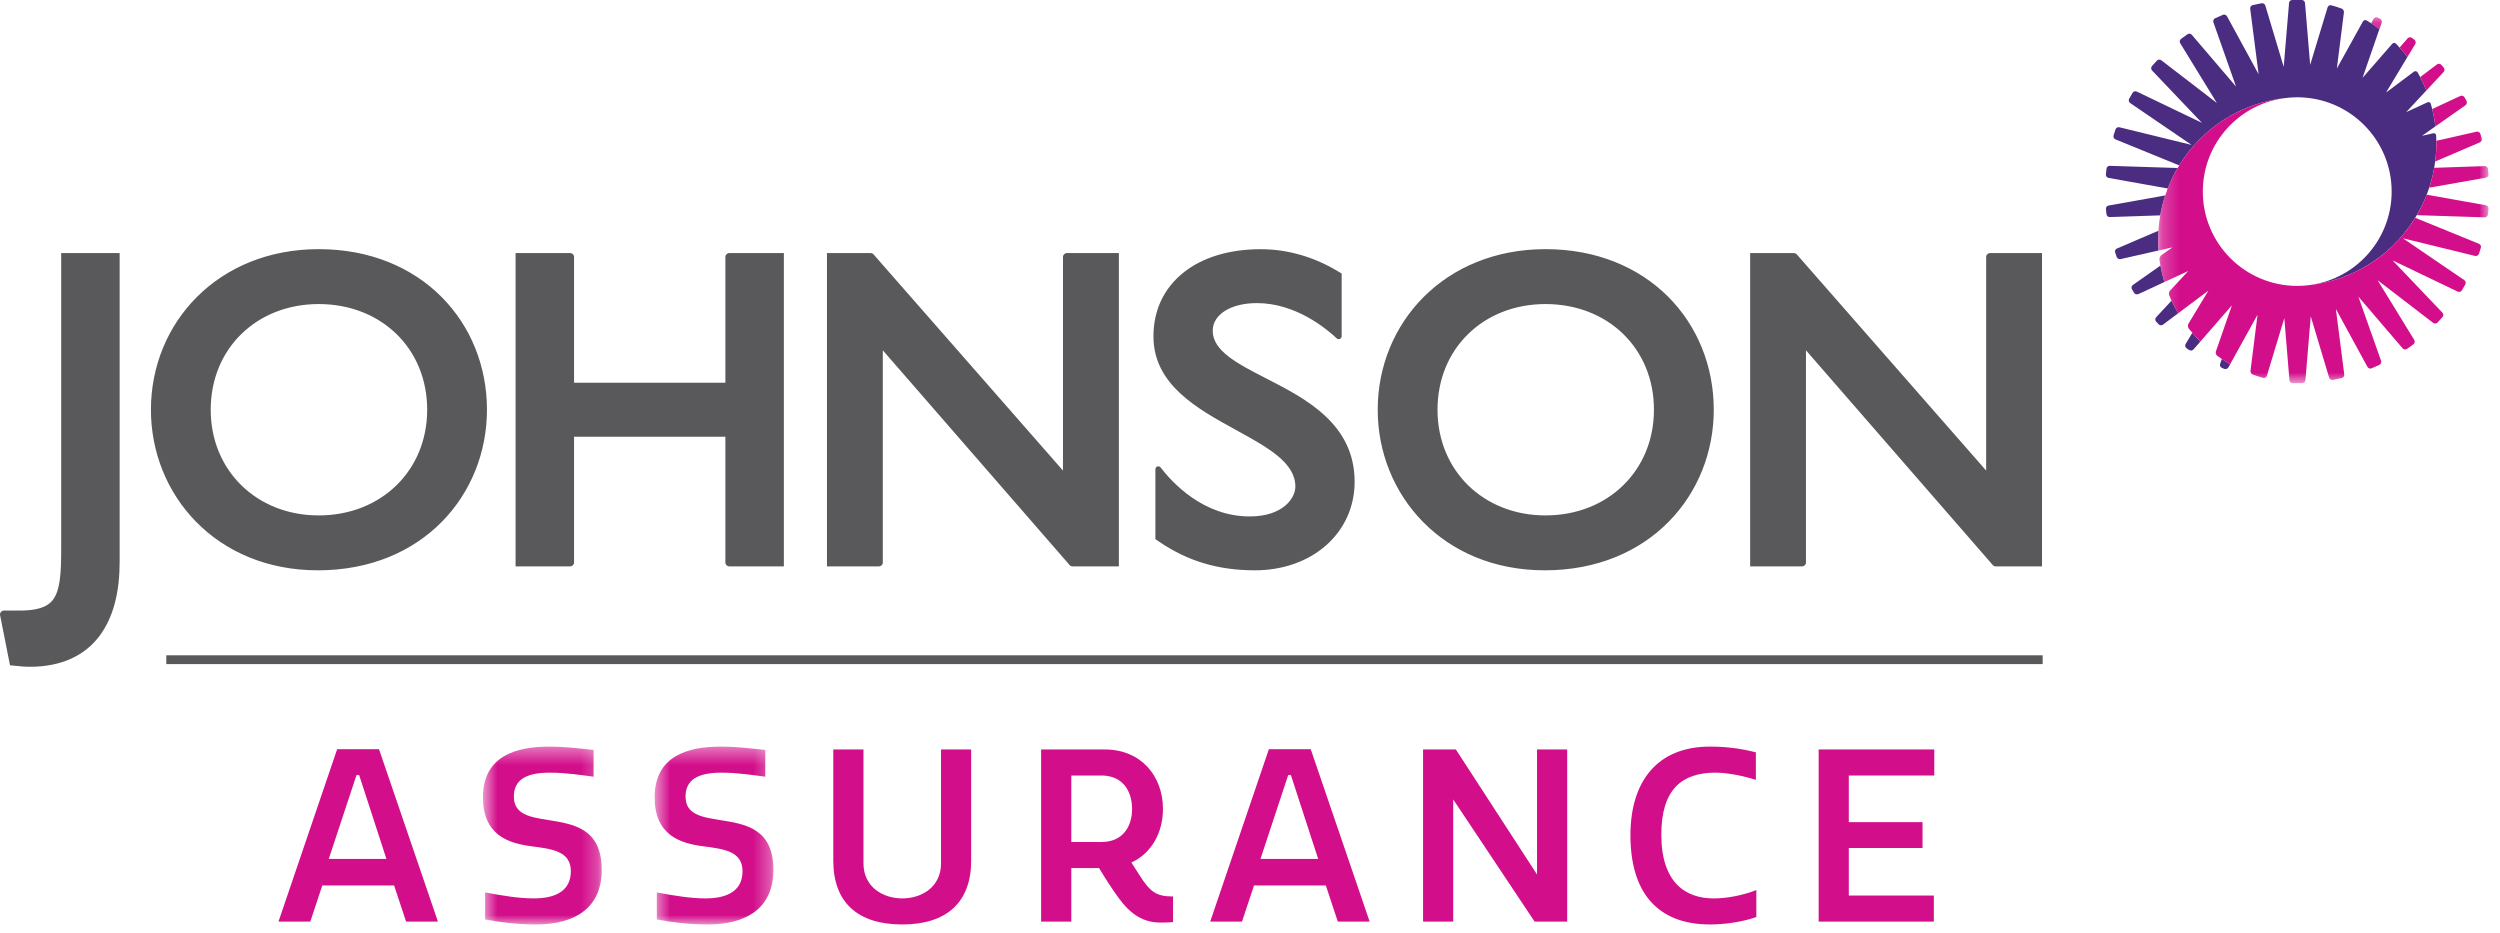 <?xml version="1.0" encoding="UTF-8"?>
<svg width="150px" height="56px" viewBox="0 0 150 56" version="1.1" xmlns="http://www.w3.org/2000/svg" xmlns:xlink="http://www.w3.org/1999/xlink">
    <!-- Generator: Sketch 61 (89581) - https://sketch.com -->
    <title>Group 30</title>
    <desc>Created with Sketch.</desc>
    <defs>
        <polygon id="path-1" points="0.222 0.176 20.051 0.176 20.051 22.13 0.222 22.13"></polygon>
        <polygon id="path-3" points="0.637 0.388 7.763 0.388 7.763 11.06 0.637 11.06"></polygon>
        <polygon id="path-5" points="0.569 0.388 7.694 0.388 7.694 11.06 0.569 11.06"></polygon>
        <polygon id="path-7" points="0 55.468 149.314 55.468 149.314 -0 0 -0"></polygon>
    </defs>
    <g id="Symbols" stroke="none" stroke-width="1" fill="none" fill-rule="evenodd">
        <g id="Footer---desktop" transform="translate(-418, -12)">
            <g id="Group-30" transform="translate(418, 12)">
                <path d="M131.136,20.64 C131.086,20.724 131.112,20.839 131.193,20.896 L131.344,20.999 C131.425,21.055 131.544,21.04 131.609,20.967 L132.023,20.49 C131.855,20.323 131.695,20.149 131.541,19.969 L131.136,20.64 Z M133.205,21.835 C133.176,21.928 133.223,22.035 133.313,22.074 L133.453,22.131 C133.542,22.169 133.656,22.129 133.705,22.043 L133.812,21.849 C133.64,21.751 133.472,21.646 133.311,21.537 L133.205,21.835 Z M129.366,19.037 C129.299,19.11 129.299,19.227 129.368,19.299 L129.514,19.456 C129.581,19.526 129.702,19.538 129.78,19.479 L130.693,18.793 C130.548,18.549 130.415,18.297 130.292,18.04 L129.366,19.037 Z M146.168,8.114 C146.154,8.028 146.078,7.978 145.991,7.996 L145.321,8.149 L146.121,7.586 C146.068,7.12 145.975,6.668 145.85,6.231 C145.823,6.141 145.733,6.099 145.646,6.14 L144.371,6.729 L145.58,5.43 C145.432,5.056 145.258,4.696 145.062,4.349 C145.014,4.264 144.91,4.243 144.833,4.302 L143.162,5.554 L144.446,3.419 C144.235,3.137 144.004,2.869 143.759,2.618 C143.69,2.556 143.591,2.561 143.531,2.631 L141.752,4.673 L142.765,1.743 C142.525,1.559 142.27,1.386 142.005,1.229 C141.921,1.181 141.817,1.21 141.771,1.295 L140.211,4.111 L140.635,0.747 C140.649,0.651 140.586,0.547 140.494,0.513 C140.291,0.44 140.09,0.375 139.881,0.317 C139.787,0.292 139.686,0.347 139.656,0.44 L138.61,3.892 L138.61,3.893 L138.301,0.179 C138.292,0.079 138.205,-6.9124424e-05 138.106,-6.9124424e-05 L137.534,-6.9124424e-05 C137.437,-6.9124424e-05 137.347,0.079 137.343,0.179 L137.023,4.012 L135.918,0.33 C135.889,0.235 135.787,0.176 135.69,0.196 L135.162,0.306 C135.067,0.327 134.999,0.424 135.011,0.522 L135.517,4.455 L133.62,0.975 C133.571,0.887 133.461,0.849 133.371,0.891 L132.908,1.096 C132.816,1.138 132.771,1.246 132.804,1.338 L134.162,5.193 L131.507,2.087 C131.442,2.013 131.325,1.998 131.246,2.056 L130.861,2.335 C130.781,2.392 130.76,2.508 130.812,2.593 L133.013,6.18 L129.677,3.615 C129.596,3.556 129.48,3.565 129.413,3.639 L129.117,3.966 C129.052,4.04 129.055,4.16 129.124,4.23 L132.113,7.368 L128.205,5.493 C128.117,5.45 128.004,5.486 127.955,5.569 L127.749,5.925 C127.7,6.009 127.727,6.125 127.806,6.18 L131.495,8.695 L127.161,7.635 C127.064,7.613 126.962,7.669 126.931,7.763 L126.815,8.122 C126.784,8.215 126.834,8.323 126.923,8.361 L130.752,9.923 C132.113,7.708 134.46,6.139 137.238,5.869 C137.434,5.849 137.633,5.837 137.832,5.837 C140.964,5.837 143.499,8.37 143.499,11.495 C143.499,14.463 141.211,16.895 138.301,17.134 C141.287,16.886 143.788,15.142 145.127,12.701 C145.873,11.343 146.257,9.767 146.168,8.114 L146.168,8.114 Z M129.624,15.936 L127.971,17.099 C127.886,17.156 127.867,17.271 127.917,17.356 L128.045,17.567 C128.096,17.651 128.212,17.686 128.302,17.645 L129.862,16.922 C129.765,16.602 129.686,16.273 129.624,15.936 L129.624,15.936 Z M126.512,10.674 L130.064,11.309 C130.229,10.883 130.429,10.472 130.658,10.08 L126.588,9.95 C126.488,9.946 126.401,10.024 126.389,10.123 L126.353,10.465 C126.343,10.564 126.415,10.657 126.512,10.674 L126.512,10.674 Z M129.912,11.728 L126.514,12.332 C126.415,12.348 126.345,12.443 126.356,12.541 L126.389,12.851 C126.398,12.95 126.487,13.028 126.587,13.024 L129.614,12.922 C129.686,12.514 129.785,12.115 129.912,11.728 L129.912,11.728 Z M129.506,13.844 L127.012,14.913 C126.921,14.952 126.876,15.06 126.91,15.152 L127,15.417 C127.033,15.509 127.139,15.568 127.233,15.547 L129.509,15.03 C129.48,14.629 129.48,14.235 129.506,13.844 L129.506,13.844 Z" id="Fill-1" fill="#4A2D81"></path>
                <g id="Group-5" transform="translate(129.263, 0.86)">
                    <mask id="mask-2" fill="white">
                        <use xlink:href="#path-1"></use>
                    </mask>
                    <g id="Clip-4"></g>
                    <path d="M19.48,13.77 L15.652,12.207 C14.297,14.416 11.957,15.982 9.186,16.26 C8.983,16.281 8.779,16.294 8.569,16.294 C5.44,16.294 2.906,13.76 2.906,10.635 C2.906,7.71 5.126,5.305 7.975,5.009 C3.34,5.46 -0.095,9.527 0.246,14.171 L1.083,13.982 L0.43,14.442 C0.428,14.443 0.425,14.444 0.423,14.446 C0.341,14.503 0.287,14.628 0.305,14.726 L0.304,14.727 L0.305,14.728 C0.369,15.186 0.468,15.632 0.6,16.063 L2.033,15.401 L0.942,16.573 C0.874,16.645 0.852,16.777 0.891,16.867 L0.891,16.868 C1.048,17.238 1.229,17.593 1.431,17.933 L3.242,16.576 L2.042,18.566 C1.997,18.651 2.006,18.779 2.065,18.854 C2.282,19.126 2.514,19.386 2.762,19.63 L4.652,17.458 L3.685,20.241 C3.667,20.331 3.706,20.44 3.781,20.495 C4.027,20.673 4.283,20.838 4.549,20.989 L6.19,18.022 L5.767,21.383 C5.754,21.479 5.817,21.584 5.908,21.616 C6.11,21.689 6.314,21.755 6.523,21.813 C6.618,21.839 6.719,21.784 6.748,21.69 L7.791,18.244 C7.796,18.24 7.796,18.237 7.796,18.237 L8.103,21.951 C8.113,22.051 8.199,22.13 8.297,22.13 L8.869,22.13 C8.969,22.13 9.056,22.05 9.062,21.951 L9.382,18.118 L10.486,21.801 C10.514,21.895 10.617,21.956 10.712,21.936 L11.241,21.824 C11.338,21.803 11.405,21.706 11.393,21.609 L10.888,17.675 L12.784,21.154 C12.833,21.242 12.941,21.28 13.033,21.239 L13.497,21.034 C13.585,20.993 13.635,20.885 13.603,20.792 L12.24,16.939 L14.897,20.044 C14.961,20.118 15.079,20.133 15.158,20.075 L15.542,19.796 C15.623,19.739 15.645,19.622 15.594,19.538 L13.391,15.95 L16.729,18.515 C16.807,18.575 16.926,18.565 16.99,18.491 L17.288,18.163 C17.354,18.09 17.351,17.971 17.283,17.901 L14.291,14.762 L18.199,16.637 C18.289,16.681 18.401,16.645 18.449,16.561 L18.655,16.206 C18.704,16.12 18.679,16.005 18.598,15.95 L14.91,13.436 L19.243,14.496 C19.34,14.518 19.444,14.46 19.472,14.367 L19.59,14.009 C19.621,13.915 19.571,13.807 19.48,13.77 L19.48,13.77 Z M19.892,11.456 L16.339,10.82 C16.175,11.247 15.978,11.657 15.75,12.05 L19.816,12.181 C19.916,12.185 20.005,12.107 20.015,12.009 L20.05,11.666 C20.06,11.568 19.988,11.474 19.892,11.456 L19.892,11.456 Z M13.637,0.502 C13.671,0.409 13.623,0.3 13.534,0.257 L13.397,0.193 C13.307,0.152 13.196,0.188 13.148,0.274 L13.008,0.533 C13.177,0.644 13.342,0.761 13.508,0.884 L13.637,0.502 Z M16.491,10.401 L19.892,9.799 C19.988,9.781 20.059,9.686 20.049,9.589 L20.015,9.279 C20.007,9.18 19.916,9.103 19.819,9.107 L16.791,9.208 C16.718,9.616 16.619,10.014 16.491,10.401 L16.491,10.401 Z M16.846,8.832 L19.529,7.681 C19.618,7.643 19.67,7.533 19.642,7.439 L19.561,7.172 C19.532,7.078 19.431,7.018 19.334,7.04 L16.915,7.589 C16.926,8.01 16.901,8.425 16.846,8.832 L16.846,8.832 Z M17.354,3.46 C17.42,3.387 17.423,3.268 17.359,3.194 L17.217,3.031 C17.152,2.955 17.034,2.944 16.957,3.004 L15.948,3.763 C16.084,4.024 16.209,4.295 16.319,4.571 L17.354,3.46 Z M16.858,6.726 L18.664,5.456 C18.745,5.398 18.773,5.282 18.728,5.195 L18.606,4.979 C18.558,4.892 18.446,4.856 18.357,4.898 L16.671,5.68 C16.755,6.021 16.817,6.37 16.858,6.726 L16.858,6.726 Z M15.183,2.559 C15.036,2.365 14.883,2.174 14.715,1.992 L15.196,1.439 C15.261,1.366 15.376,1.354 15.457,1.413 L15.602,1.524 C15.68,1.583 15.705,1.701 15.652,1.784 L15.183,2.559 Z" id="Fill-3" fill="#D30E8B" mask="url(#mask-2)"></path>
                </g>
                <path d="M119.402,15.185 C119.274,15.185 119.169,15.289 119.169,15.417 L119.169,28.234 L107.807,15.263 C107.761,15.215 107.697,15.185 107.63,15.185 L105.009,15.185 L105.009,33.984 L108.126,33.984 L108.126,33.982 C108.253,33.982 108.358,33.879 108.358,33.751 L108.358,21.019 L119.563,33.899 C119.605,33.951 119.668,33.984 119.742,33.984 L122.521,33.984 L122.521,15.185 L119.402,15.185 Z M64.011,15.185 C63.884,15.185 63.779,15.289 63.779,15.417 L63.779,28.234 L52.413,15.263 C52.37,15.215 52.309,15.185 52.24,15.185 L49.618,15.185 L49.618,33.984 L52.737,33.984 L52.737,33.982 C52.866,33.982 52.969,33.879 52.969,33.751 L52.969,21.019 L64.173,33.899 C64.215,33.951 64.279,33.984 64.351,33.984 L67.132,33.984 L67.132,15.185 L64.011,15.185 Z M3.671,15.185 L3.671,32.963 C3.671,33.651 3.656,34.241 3.595,34.725 C3.55,35.087 3.48,35.386 3.382,35.622 C3.23,35.978 3.046,36.191 2.723,36.361 C2.399,36.529 1.901,36.635 1.176,36.634 L0.233,36.634 C0.105,36.634 0,36.738 0,36.866 C0,36.881 0.002,36.895 0.004,36.909 L0.6,39.917 L0.947,39.951 C1.2,39.977 1.438,40.006 1.779,40.006 L1.812,40.006 C3.698,40.006 5.102,39.318 5.967,38.16 C6.839,37 7.177,35.447 7.179,33.723 L7.179,15.185 L3.671,15.185 Z M43.755,15.185 C43.628,15.185 43.523,15.289 43.523,15.417 L43.523,22.963 L34.443,22.963 L34.443,15.417 C34.443,15.289 34.338,15.185 34.211,15.185 L30.935,15.185 L30.935,33.982 L34.211,33.982 C34.338,33.982 34.443,33.879 34.443,33.751 L34.443,26.204 L43.523,26.204 L43.523,33.751 C43.523,33.879 43.628,33.982 43.755,33.982 L47.032,33.982 L47.032,15.185 L43.755,15.185 Z M75.971,22.705 C74.251,21.822 72.763,21.061 72.763,19.844 C72.763,18.868 73.854,18.186 75.415,18.186 C77.717,18.186 79.553,19.686 80.22,20.317 C80.251,20.34 80.285,20.352 80.326,20.352 C80.42,20.352 80.5,20.273 80.5,20.178 L80.5,16.412 L80.274,16.277 C78.842,15.411 77.241,14.952 75.647,14.952 C73.766,14.952 72.165,15.435 71.018,16.347 C69.834,17.287 69.207,18.614 69.207,20.184 C69.207,23.081 71.836,24.524 74.154,25.796 C76.068,26.846 77.722,27.754 77.722,29.196 C77.722,29.888 76.977,30.986 74.982,30.986 C72.201,30.986 70.336,28.962 69.635,28.045 C69.603,28.005 69.555,27.979 69.498,27.979 C69.401,27.979 69.323,28.056 69.323,28.152 L69.323,32.348 L69.526,32.486 C71.25,33.668 73.086,34.219 75.301,34.219 C76.951,34.219 78.462,33.69 79.554,32.731 C80.666,31.756 81.278,30.398 81.278,28.908 C81.278,25.425 78.335,23.916 75.971,22.705 L75.971,22.705 Z M97.394,29.117 C96.244,30.243 94.624,30.923 92.731,30.925 C90.852,30.925 89.238,30.243 88.088,29.118 C86.941,27.991 86.252,26.417 86.251,24.585 C86.252,22.737 86.941,21.164 88.088,20.042 C89.238,18.919 90.85,18.245 92.731,18.243 C94.625,18.245 96.246,18.92 97.396,20.042 C98.545,21.164 99.236,22.737 99.237,24.585 C99.236,26.417 98.545,27.99 97.394,29.117 L97.394,29.117 Z M92.731,14.949 C89.718,14.948 87.19,16.051 85.425,17.814 C83.661,19.575 82.662,21.989 82.663,24.585 C82.662,27.125 83.633,29.537 85.377,31.312 C87.119,33.088 89.637,34.22 92.679,34.219 L92.688,34.219 C95.825,34.219 98.375,33.082 100.123,31.302 C101.876,29.523 102.826,27.11 102.826,24.585 C102.826,21.98 101.849,19.565 100.09,17.804 C98.329,16.043 95.793,14.947 92.731,14.949 L92.731,14.949 Z M23.789,29.117 C22.636,30.243 21.017,30.923 19.123,30.925 C17.245,30.925 15.632,30.243 14.482,29.118 C13.334,27.991 12.644,26.417 12.643,24.585 C12.644,22.737 13.334,21.164 14.481,20.042 C15.631,18.919 17.243,18.245 19.123,18.243 C21.017,18.245 22.637,18.92 23.789,20.042 C24.939,21.164 25.629,22.737 25.631,24.585 C25.629,26.417 24.94,27.99 23.789,29.117 L23.789,29.117 Z M19.123,14.949 C16.111,14.948 13.581,16.051 11.818,17.814 C10.054,19.575 9.055,21.989 9.056,24.585 C9.055,27.125 10.026,29.537 11.769,31.312 C13.512,33.088 16.031,34.22 19.07,34.219 L19.079,34.219 C22.218,34.219 24.769,33.082 26.516,31.302 C28.269,29.523 29.218,27.11 29.218,24.585 C29.218,21.98 28.242,19.565 26.481,17.804 C24.723,16.043 22.185,14.947 19.123,14.949 L19.123,14.949 Z" id="Fill-6" fill="#59595B"></path>
                <path d="M19.725,51.538 L23.186,51.538 L21.549,46.503 L21.391,46.503 L19.725,51.538 Z M20.229,44.953 L22.741,44.953 L26.276,55.296 L24.365,55.296 L23.647,53.129 L19.337,53.129 L18.619,55.296 L16.709,55.296 L20.229,44.953 Z" id="Fill-8" fill="#D30E8B"></path>
                <g id="Group-12" transform="translate(28.341, 44.408)">
                    <mask id="mask-4" fill="white">
                        <use xlink:href="#path-3"></use>
                    </mask>
                    <g id="Clip-11"></g>
                    <path d="M5.909,7.861 C5.909,6.656 4.76,6.526 3.539,6.368 C2.145,6.183 0.637,5.695 0.637,3.428 C0.637,0.933 2.648,0.388 4.617,0.388 C5.563,0.388 6.439,0.502 7.274,0.588 L7.274,2.195 C6.556,2.095 5.549,1.951 4.644,1.951 C3.209,1.951 2.49,2.395 2.49,3.385 C2.49,4.462 3.453,4.619 4.544,4.792 C6.053,5.035 7.763,5.278 7.763,7.788 C7.763,10.071 6.153,11.06 3.825,11.06 C2.676,11.06 1.657,10.931 0.766,10.759 L0.766,9.138 C1.843,9.339 2.806,9.496 3.681,9.496 C5.134,9.496 5.909,8.951 5.909,7.861" id="Fill-10" fill="#D30E8B" mask="url(#mask-4)"></path>
                </g>
                <g id="Group-15" transform="translate(38.71, 44.408)">
                    <mask id="mask-6" fill="white">
                        <use xlink:href="#path-5"></use>
                    </mask>
                    <g id="Clip-14"></g>
                    <path d="M5.841,7.861 C5.841,6.656 4.692,6.526 3.47,6.368 C2.077,6.183 0.569,5.695 0.569,3.428 C0.569,0.933 2.581,0.388 4.549,0.388 C5.497,0.388 6.373,0.502 7.207,0.588 L7.207,2.195 C6.488,2.095 5.482,1.951 4.577,1.951 C3.14,1.951 2.423,2.395 2.423,3.385 C2.423,4.462 3.385,4.619 4.477,4.792 C5.986,5.035 7.694,5.278 7.694,7.788 C7.694,10.071 6.085,11.06 3.758,11.06 C2.609,11.06 1.59,10.931 0.699,10.759 L0.699,9.138 C1.776,9.339 2.738,9.496 3.615,9.496 C5.066,9.496 5.841,8.951 5.841,7.861" id="Fill-13" fill="#D30E8B" mask="url(#mask-6)"></path>
                </g>
                <path d="M54.134,55.468 C51.448,55.468 49.997,54.134 49.997,51.637 L49.997,44.968 L51.808,44.968 L51.808,51.796 C51.808,53.217 52.969,53.904 54.134,53.904 C55.312,53.904 56.462,53.217 56.462,51.796 L56.462,44.968 L58.27,44.968 L58.27,51.637 C58.27,54.134 56.807,55.468 54.134,55.468" id="Fill-16" fill="#D30E8B"></path>
                <path d="M64.279,50.52 L66.087,50.52 C67.395,50.52 67.925,49.558 67.925,48.539 C67.925,47.506 67.395,46.53 66.087,46.53 L64.279,46.53 L64.279,50.52 Z M65.944,52.083 L64.279,52.083 L64.279,55.295 L62.467,55.295 L62.467,44.968 L66.288,44.968 C68.472,44.968 69.778,46.574 69.778,48.539 C69.778,49.959 69.091,51.194 67.883,51.753 L68.4,52.556 C69.017,53.531 69.405,53.789 70.381,53.789 L70.381,55.324 C70.124,55.353 69.836,55.353 69.622,55.353 C68.63,55.353 67.853,54.894 67.107,53.861 C66.706,53.316 66.316,52.7 65.944,52.083 L65.944,52.083 Z" id="Fill-18" fill="#D30E8B"></path>
                <path d="M75.628,51.538 L79.091,51.538 L77.453,46.503 L77.292,46.503 L75.628,51.538 Z M76.132,44.953 L78.644,44.953 L82.179,55.296 L80.268,55.296 L79.551,53.129 L75.24,53.129 L74.52,55.296 L72.612,55.296 L76.132,44.953 Z" id="Fill-20" fill="#D30E8B"></path>
                <polygon id="Fill-22" fill="#D30E8B" points="87.193 47.965 87.193 55.296 85.384 55.296 85.384 44.968 87.352 44.968 92.222 52.471 92.222 44.968 94.032 44.968 94.032 55.296 92.076 55.296"></polygon>
                <path d="M102.594,44.796 C103.457,44.796 104.347,44.882 105.352,45.14 L105.352,46.79 C104.719,46.589 103.715,46.359 102.925,46.359 C100.913,46.359 99.679,47.364 99.679,50.075 C99.679,52.957 101.129,53.905 102.825,53.905 C103.629,53.905 104.577,53.718 105.381,53.403 L105.381,55.022 C104.476,55.339 103.4,55.468 102.608,55.468 C99.379,55.468 97.826,53.473 97.826,50.118 C97.826,46.849 99.464,44.796 102.594,44.796" id="Fill-24" fill="#D30E8B"></path>
                <polygon id="Fill-26" fill="#D30E8B" points="116.057 44.968 116.057 46.531 110.928 46.531 110.928 49.329 115.352 49.329 115.352 50.879 110.928 50.879 110.928 53.732 116.029 53.732 116.029 55.296 109.119 55.296 109.119 44.968"></polygon>
                <mask id="mask-8" fill="white">
                    <use xlink:href="#path-7"></use>
                </mask>
                <g id="Clip-29"></g>
                <polygon id="Fill-28" fill="#59595B" mask="url(#mask-8)" points="9.979 39.846 122.559 39.846 122.559 39.318 9.979 39.318"></polygon>
            </g>
        </g>
    </g>
</svg>